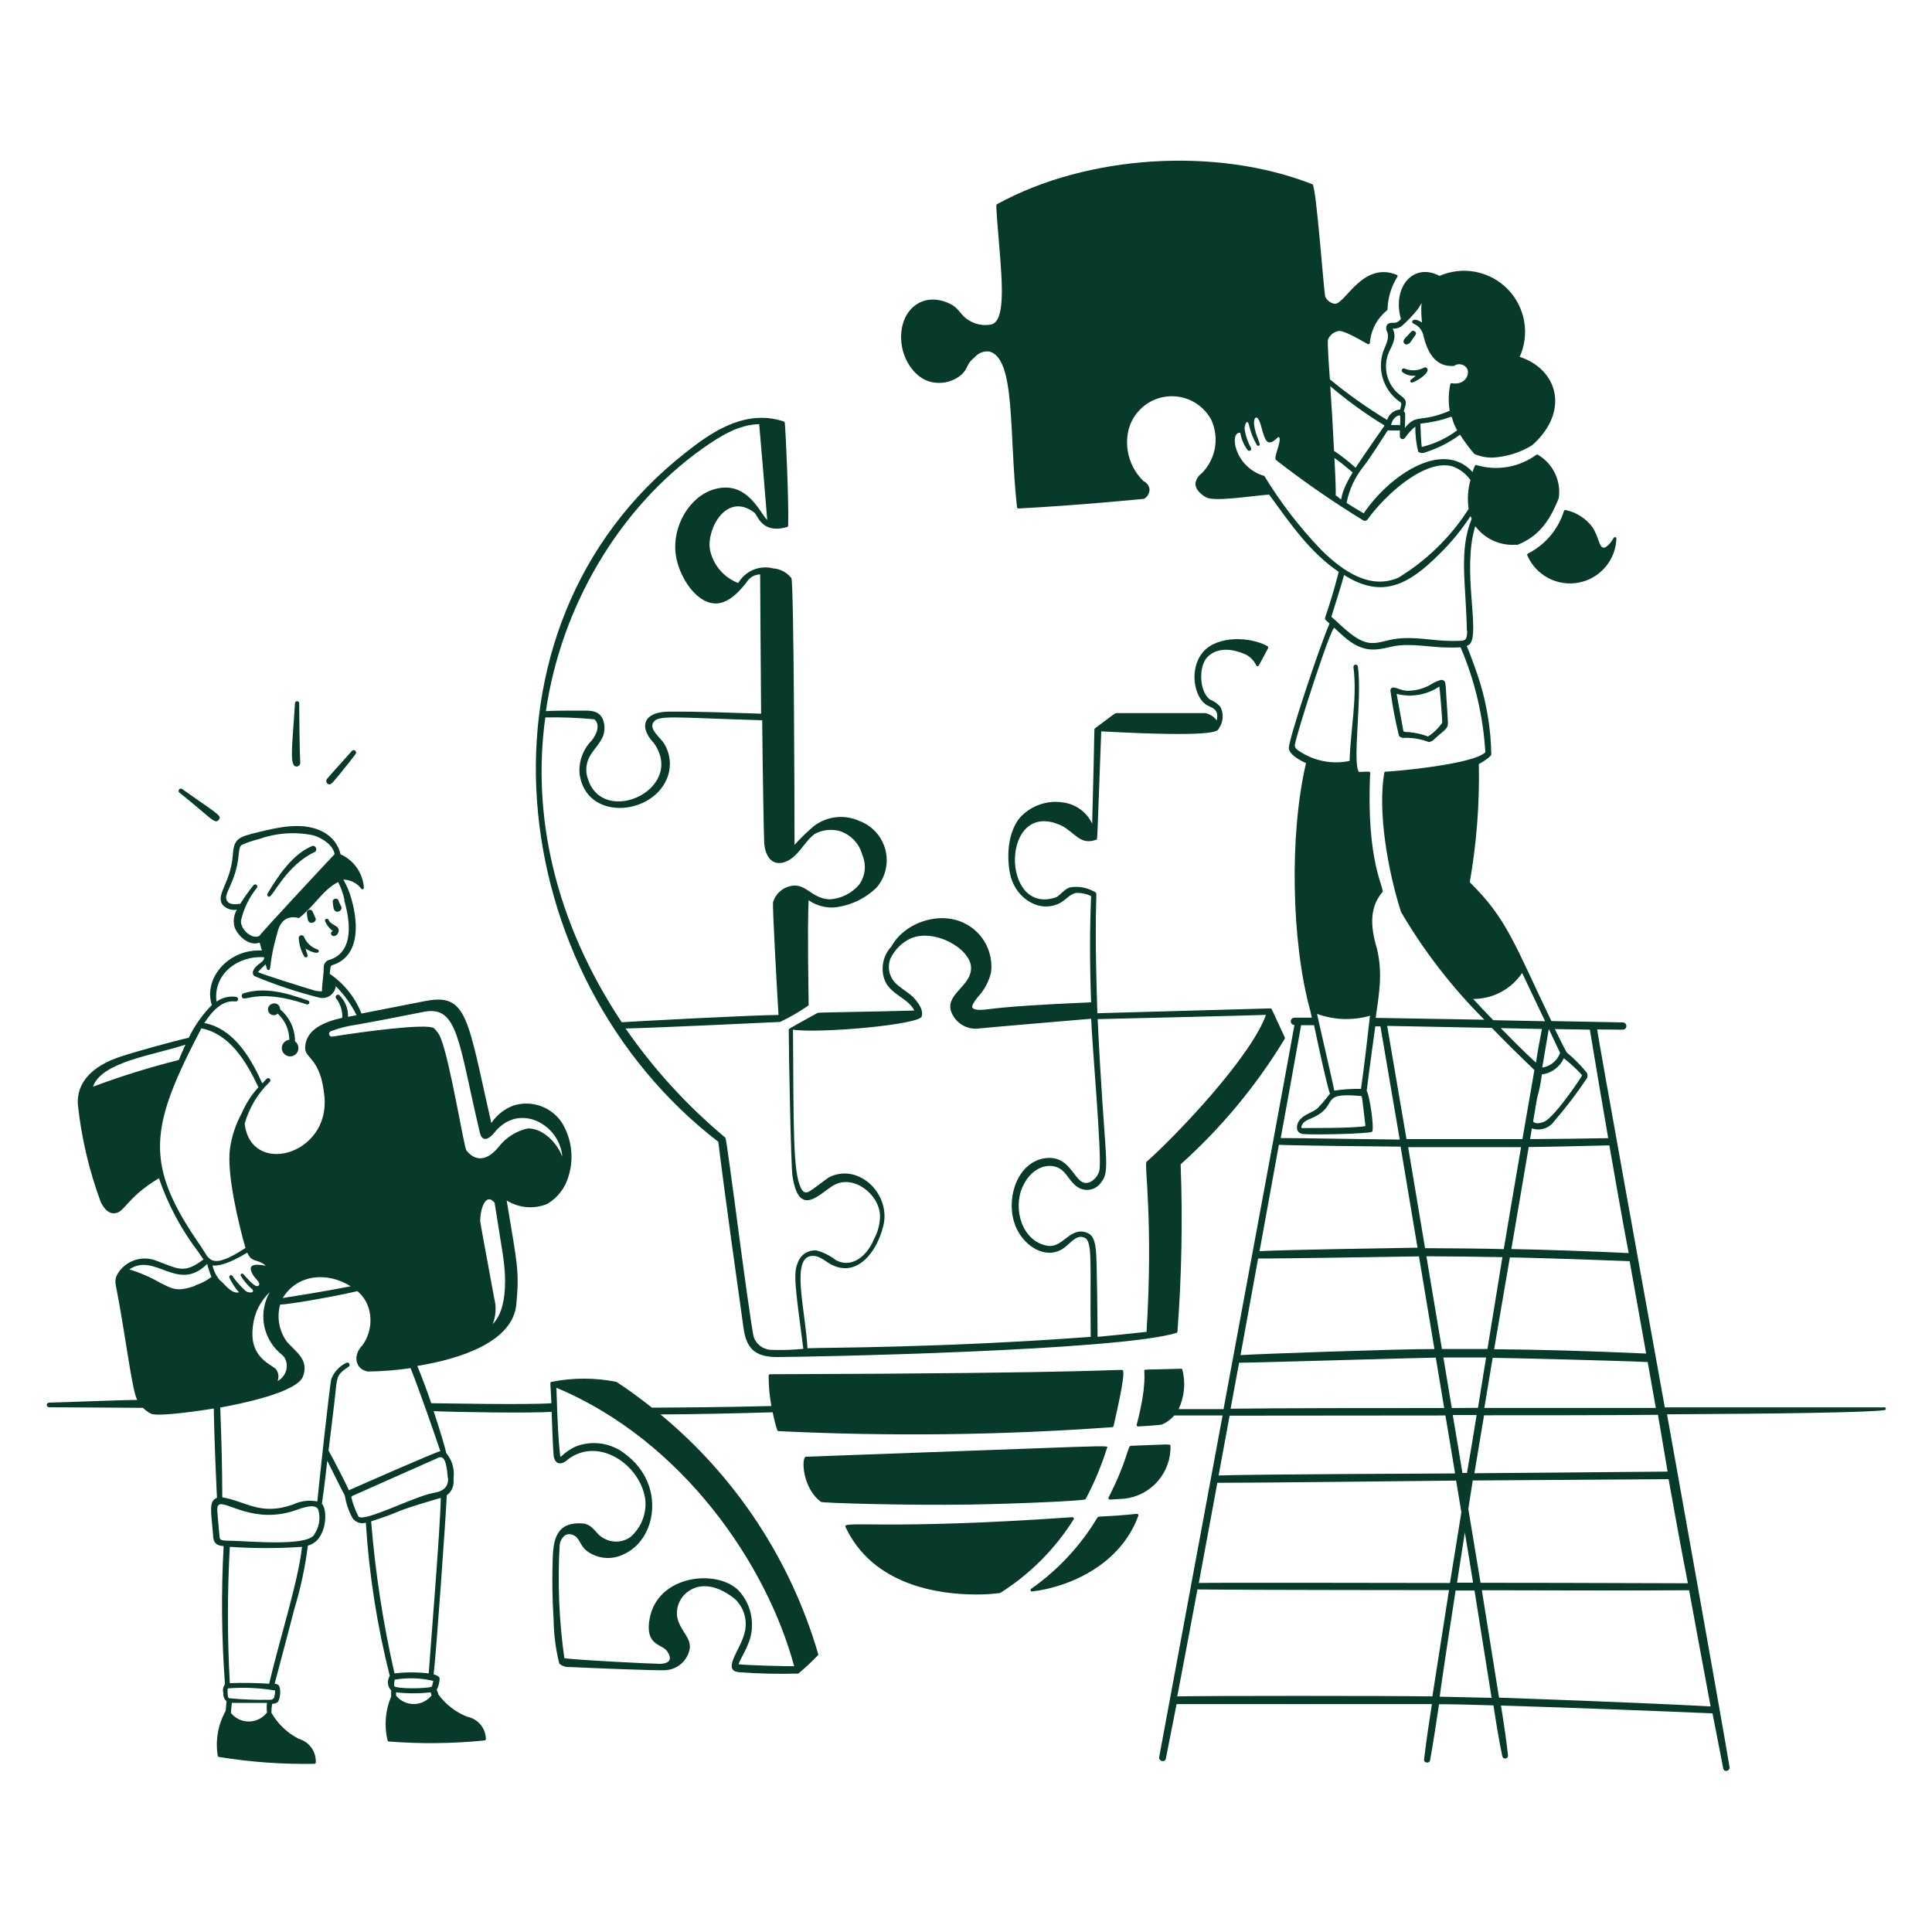 <svg width="400" height="400" viewBox="0 0 400 400" fill="none" xmlns="http://www.w3.org/2000/svg">
<path d="M55.74 185.66C56.5 185.66 59.28 179.16 65.12 176.42C65.86 176.08 65.34 174.84 64.58 175.18C60.58 176.84 57.54 181.38 55.38 185.02C55.341 185.084 55.32 185.157 55.318 185.232C55.317 185.307 55.335 185.381 55.372 185.446C55.409 185.511 55.462 185.566 55.527 185.603C55.592 185.641 55.665 185.66 55.74 185.66ZM68 190.38C67.948 190.306 67.872 190.252 67.784 190.228C67.697 190.203 67.604 190.208 67.521 190.243C67.437 190.278 67.368 190.34 67.324 190.419C67.28 190.499 67.265 190.591 67.28 190.68C67.627 191.526 68.202 192.26 68.94 192.8H68.8C68.699 192.854 68.618 192.941 68.571 193.046C68.524 193.151 68.513 193.268 68.54 193.38C68.7 194.06 69.78 193.92 70.06 193.02C70.52 191.5 68.52 191.74 68 190.38ZM65.16 189.78C65.16 189.58 64.84 189.08 64.78 188.88C64.754 188.732 64.676 188.598 64.561 188.502C64.446 188.406 64.3 188.353 64.15 188.353C64 188.353 63.855 188.406 63.739 188.502C63.624 188.598 63.547 188.732 63.52 188.88C63.546 189.419 63.62 189.954 63.74 190.48C64.16 191.7 66 190.8 65.16 189.78ZM70.54 187.48C70.384 187.191 70.25 186.89 70.14 186.58C70.114 186.432 70.036 186.298 69.921 186.202C69.806 186.106 69.66 186.053 69.51 186.053C69.36 186.053 69.215 186.106 69.1 186.202C68.984 186.298 68.907 186.432 68.88 186.58C68.904 187.112 68.978 187.641 69.1 188.16C69.52 189.4 71.26 188.48 70.54 187.48ZM65.76 196.58C65.135 196.377 64.561 196.042 64.078 195.596C63.595 195.151 63.214 194.606 62.96 194C62.912 193.876 62.823 193.773 62.708 193.707C62.593 193.641 62.459 193.616 62.328 193.637C62.196 193.658 62.077 193.724 61.988 193.822C61.899 193.921 61.847 194.047 61.84 194.18C61.926 195.521 62.308 196.826 62.96 198C63.007 198.091 63.088 198.16 63.184 198.194C63.281 198.227 63.387 198.222 63.48 198.18C64 197.92 63.48 197.52 63.28 196.38C63.94 196.9 65.84 197.68 66 197C66.012 196.913 65.994 196.826 65.951 196.75C65.908 196.674 65.841 196.614 65.76 196.58ZM58 208.98C58.009 208.771 57.962 208.564 57.866 208.378C57.77 208.193 57.627 208.035 57.451 207.922C57.275 207.809 57.073 207.744 56.864 207.733C56.655 207.722 56.447 207.766 56.26 207.86C56.094 207.922 55.943 208.02 55.82 208.148C55.696 208.275 55.602 208.428 55.544 208.596C55.487 208.764 55.468 208.943 55.487 209.119C55.508 209.296 55.566 209.466 55.66 209.617C55.754 209.768 55.879 209.896 56.029 209.992C56.178 210.089 56.346 210.151 56.523 210.174C56.699 210.197 56.878 210.181 57.047 210.127C57.216 210.073 57.371 209.981 57.5 209.86C58.25 210.551 58.85 211.388 59.263 212.321C59.676 213.253 59.893 214.26 59.9 215.28C59.5 215.32 59.126 215.498 58.844 215.785C58.562 216.072 58.389 216.448 58.355 216.849C58.322 217.25 58.43 217.65 58.661 217.979C58.892 218.308 59.231 218.546 59.619 218.652C60.008 218.757 60.42 218.723 60.786 218.555C61.152 218.388 61.447 218.097 61.621 217.734C61.794 217.372 61.836 216.959 61.737 216.569C61.638 216.179 61.406 215.836 61.08 215.6C61.085 214.338 60.812 213.09 60.28 211.946C59.747 210.802 58.969 209.789 58 208.98ZM63.76 207.14C59.44 205.62 54.84 204.24 50.42 205.66C50.352 205.681 50.288 205.715 50.233 205.76C50.177 205.805 50.131 205.861 50.098 205.925C50.064 205.988 50.044 206.057 50.037 206.129C50.031 206.2 50.039 206.272 50.06 206.34C50.48 207.82 52.84 204.34 63.5 207.94C63.553 207.957 63.608 207.964 63.663 207.959C63.718 207.955 63.772 207.94 63.821 207.915C63.87 207.89 63.914 207.855 63.95 207.813C63.986 207.771 64.013 207.723 64.03 207.67C64.047 207.618 64.054 207.562 64.05 207.507C64.045 207.452 64.03 207.398 64.005 207.349C63.98 207.3 63.945 207.256 63.903 207.22C63.861 207.184 63.813 207.157 63.76 207.14ZM316.36 114.6C316.323 114.615 316.289 114.637 316.261 114.666C316.233 114.695 316.212 114.73 316.199 114.768C316.185 114.806 316.18 114.846 316.184 114.886C316.188 114.926 316.2 114.965 316.22 115C317.087 117.001 318.609 118.648 320.535 119.671C322.461 120.694 324.678 121.032 326.821 120.63C328.965 120.228 330.908 119.109 332.332 117.458C333.757 115.806 334.578 113.719 334.66 111.54C334.668 111.471 334.652 111.402 334.614 111.344C334.576 111.285 334.52 111.242 334.454 111.221C334.388 111.2 334.317 111.202 334.252 111.227C334.188 111.253 334.134 111.3 334.1 111.36C332.9 113.36 332.1 113.48 331.88 113.36C331.08 113.22 330.94 110.98 329.68 109.12C328.326 107.318 326.365 106.067 324.16 105.6C324.089 105.584 324.014 105.594 323.948 105.626C323.883 105.659 323.831 105.713 323.8 105.78C323.214 107.674 322.253 109.43 320.975 110.945C319.697 112.46 318.128 113.703 316.36 114.6ZM293.12 77.78C292.34 78.58 291.78 78.64 292.02 79.06C292.067 79.124 292.132 79.172 292.208 79.198C292.283 79.223 292.364 79.224 292.44 79.2C293.86 78.66 296.32 76.94 295.36 76.16C295.275 76.092 295.169 76.055 295.06 76.055C294.951 76.055 294.845 76.092 294.76 76.16C294.163 76.462 293.508 76.635 292.84 76.666C292.171 76.697 291.503 76.586 290.88 76.34C290.44 76.04 289.94 76.72 290.36 77.04C291.146 77.642 292.139 77.908 293.12 77.78ZM291.4 71.28C291.88 71.12 291.86 71.06 292.9 69.58C293.04 69.38 293.44 68.96 292.9 68.6C292.36 68.24 292.14 68.72 291.58 69.32C291.02 69.92 290.28 70.46 290.7 71.08C290.777 71.188 290.888 71.267 291.015 71.304C291.142 71.34 291.278 71.332 291.4 71.28ZM148.72 236.4C149.7 244.78 153.14 269.3 153.94 274.96C154.5 278.96 156.12 280.96 160.84 280.96C167.38 280.96 231.56 279.68 243.58 275.96C243.635 275.941 243.683 275.906 243.719 275.86C243.754 275.814 243.776 275.758 243.78 275.7C244.65 264.175 244.87 252.61 244.44 241.06C252.868 233.503 260.133 224.741 266 215.06C266.02 215.016 266.03 214.968 266.03 214.92C266.03 214.872 266.02 214.824 266 214.78C263.06 208.42 263.3 208.78 263.02 208.78L227.2 209.78C226.3 182.58 227.64 185.24 226.5 184.58C224.962 183.721 223.173 183.424 221.44 183.74C220.32 184.18 219.66 185.14 218.74 185.74C207 189.9 207.14 164.8 219.94 171.02C222.74 172.58 223.7 175.02 226.96 173.86C227.24 173.86 227.1 175.24 228 151.42C251.56 152.68 252.12 151.42 252.34 150.84C252.808 150.186 253.083 149.415 253.136 148.613C253.189 147.811 253.018 147.01 252.64 146.3C252.056 145.656 251.33 145.156 250.52 144.84C248.52 143.38 248.18 139.06 249.42 136.84C249.42 136.66 251.7 132.66 258.1 135.6C258.976 136.102 259.675 136.864 260.1 137.78C260.127 137.826 260.164 137.864 260.21 137.89C260.256 137.917 260.308 137.93 260.36 137.93C260.413 137.93 260.465 137.917 260.51 137.89C260.556 137.864 260.594 137.826 260.62 137.78C262.62 134.04 262.78 134.04 262.42 133.78C258.82 131.78 251.96 131.54 249.04 135.04C246.12 138.54 247.26 144.22 249.66 145.86C250.7 146.56 252.5 146.6 251.9 149.16C251.336 148.362 250.482 147.816 249.52 147.64H231.1C230.9 147.64 230.9 147.64 226.7 150.8C226.46 150.98 226.7 149.82 226.12 170.52C225.565 169.348 224.725 168.333 223.677 167.568C222.629 166.803 221.406 166.312 220.12 166.14C218.493 165.882 216.827 166.03 215.271 166.571C213.715 167.112 212.317 168.029 211.2 169.24C208.02 173.06 208.68 179.24 209.2 181.24C210.34 186.14 215.48 189.24 219.62 186.86C220.78 186.22 221.62 184.98 222.92 184.86C223.952 184.842 224.973 185.068 225.9 185.52C225.62 192.06 225.6 199.04 225.9 207.52C215.46 207.96 208.54 208.42 204.16 209C202.02 209.26 201.44 208.86 201.3 208.58C201.16 208.3 201.64 207.4 202.42 206.46C203.768 205.029 204.72 203.271 205.18 201.36C205.387 199.725 205.187 198.065 204.597 196.526C204.008 194.987 203.047 193.618 201.8 192.54C196.28 187.78 187.48 190.54 184.54 195.98C183.681 196.899 183.098 198.04 182.858 199.275C182.617 200.509 182.729 201.786 183.18 202.96C184.38 205.94 188.02 206.62 189.3 209.22C179.98 209.5 169.5 209.58 169.3 209.7C163.3 213 163.3 213 163.3 213.2C163.3 217.66 163.76 241.38 164.06 243.38C165.4 252.4 169.68 247.1 172.62 245.38C176.62 243.12 182 247.14 182.2 251.64C182.201 253.36 181.768 255.052 180.94 256.56C179.58 259.96 176.36 262.7 173.06 260.9C171.876 259.97 170.515 259.289 169.06 258.9C168.253 258.824 167.444 259.013 166.754 259.439C166.064 259.865 165.533 260.504 165.24 261.26C164.2 263.5 164.58 266.06 166.32 279.26C164.201 279.474 162.069 279.548 159.94 279.48C159.108 279.505 158.29 279.27 157.598 278.807C156.906 278.345 156.375 277.678 156.08 276.9C155.7 275.84 153.58 260.16 152.08 248.7C150.3 235.6 150.3 235.6 150.08 235.46C142.246 228.911 135.331 221.336 129.52 212.94C136.22 212.8 161.36 211.58 161.52 211.58C163.518 210.627 165.438 209.517 167.26 208.26C167.306 208.233 167.345 208.196 167.373 208.15C167.401 208.105 167.417 208.053 167.42 208C167.18 193.12 167.32 188 167.42 186.38C168.956 187.456 170.808 187.984 172.68 187.88C176.035 187.541 179.17 186.058 181.56 183.68C182.454 182.613 183.078 181.346 183.38 179.986C183.681 178.627 183.651 177.215 183.292 175.87C182.933 174.525 182.256 173.285 181.318 172.257C180.379 171.228 179.207 170.44 177.9 169.96C176.383 169.272 174.706 169.009 173.051 169.199C171.395 169.389 169.822 170.026 168.5 171.04C167.081 172.242 165.744 173.538 164.5 174.92C164.5 167.9 164.38 120.54 163.84 119.68C163.388 119.102 162.82 118.625 162.173 118.281C161.525 117.936 160.812 117.732 160.08 117.68C158.765 117.339 157.375 117.42 156.108 117.911C154.841 118.403 153.761 119.281 153.02 120.42L152.82 120.7C151.338 120.128 150.025 119.19 149.004 117.973C147.982 116.755 147.286 115.299 146.98 113.74C146.28 109.52 150.42 101.74 156.2 106.14C156.84 106.64 157.74 110.66 162.98 109.1C163.038 109.08 163.089 109.042 163.124 108.992C163.16 108.942 163.18 108.882 163.18 108.82C163.34 104.26 162.7 89.74 162.48 87.52C162.472 87.463 162.449 87.41 162.414 87.364C162.379 87.319 162.333 87.283 162.28 87.26C153.82 84.44 146.4 90.22 142 93.66C95.56 130 104 202 148.72 236.4ZM147.72 101.34C142.66 102.9 139.08 109.1 139.92 114.9C140.54 119.38 144.32 125.48 148.8 124.9C151.46 124.52 153.68 121.7 154.62 120.48C154.915 120.012 155.322 119.624 155.803 119.352C156.285 119.079 156.827 118.931 157.38 118.92C157.38 119.94 157.52 141.7 157.58 147.76C151.58 147.58 144.86 147.28 138.24 147.34C133.32 147.46 132.12 150.42 135.42 153.9C142.26 163.72 123.62 171.9 121.42 160.08C121.1 156.72 123.14 155.42 124.38 153.34C124.813 152.67 125.074 151.903 125.14 151.108C125.207 150.312 125.076 149.513 124.76 148.78C123.84 146.98 122.08 147.12 120.06 147.12C117.68 147.12 114.32 147.12 113.02 147.24C116.16 125.76 128 105.24 145.54 92.8C149.08 90.32 152.88 87.9 157.18 87.82C157.58 92.14 158.56 104.1 158.84 107.64C157.36 106.32 154.7 99.2 147.72 101.34ZM112.9 148.54C116.285 148.471 119.67 148.598 123.04 148.92C124.5 150.14 123.3 152.36 122.46 153.36C121.572 154.274 120.892 155.369 120.467 156.57C120.042 157.772 119.883 159.051 120 160.32C121.4 169.88 134.66 168.94 138 161.4C138.536 160.195 138.765 158.875 138.667 157.56C138.569 156.244 138.148 154.973 137.44 153.86C136.6 152.62 134.44 151.02 135.22 149.64C136.18 147.94 139.22 148.58 157.8 149.12C157.92 161.38 158.14 172.64 158.2 173.9C158.2 176.84 159.58 179.42 162.4 178.5C165.22 177.58 166.4 174.38 168.64 172.68C169.448 172.237 170.336 171.957 171.252 171.858C172.169 171.758 173.096 171.84 173.98 172.1C175.079 172.478 176.069 173.121 176.86 173.972C177.652 174.824 178.222 175.856 178.52 176.98C178.955 177.966 179.129 179.047 179.023 180.119C178.918 181.191 178.538 182.218 177.92 183.1C177.154 184.018 176.205 184.768 175.135 185.301C174.064 185.835 172.895 186.141 171.7 186.2C167.84 185.98 166.78 182.58 163.46 183.5C162.662 183.707 161.93 184.116 161.335 184.686C160.74 185.257 160.301 185.971 160.06 186.76C159.88 187.46 160.84 204.42 161.18 210.14C156.02 210.14 131.64 211.46 128.72 211.64C114.74 190.58 110.12 168.56 112.9 148.54ZM262.1 210.12C258.92 219 243.22 235.4 237.38 240.54C236.84 241 238.8 252.68 237.38 275.74C235.02 276.02 228.72 276.66 227.24 276.78C227.24 274.66 227.12 260.78 226.9 258.9C226.68 257.02 226.4 255.6 224.76 255.12C221.4 254.12 219.94 258.56 216.76 257.9C211.62 256.96 209.64 250.3 211.72 245.7C213.8 241.1 218.1 240.36 220.24 242.6C221.26 243.68 222 245.22 223.46 245.98C224.213 246.357 225.076 246.453 225.893 246.252C226.71 246.05 227.429 245.564 227.92 244.88C230.08 242.16 228.64 240.42 227.26 211C231.84 210.9 257.56 210.28 262.1 210.12ZM190.84 210.4C191.32 208.76 189.42 206.86 189.02 206.4C187.8 205.26 186.26 204.5 185.18 203.3C184.625 202.656 184.252 201.875 184.101 201.037C183.949 200.2 184.025 199.338 184.32 198.54C185.203 196.631 186.743 195.105 188.66 194.24C193.64 192.24 200.86 196.42 201.04 200.24C201.22 204.06 196.04 205.62 196.82 209.12C197.192 210.372 198.005 211.447 199.108 212.145C200.211 212.844 201.53 213.119 202.82 212.92C205.02 212.68 225.92 210.92 225.92 210.92C226.04 215.62 228.2 239.66 227.62 242.3C227.497 242.836 227.252 243.336 226.906 243.762C226.559 244.189 226.119 244.53 225.62 244.76C222.36 246.06 222.22 238.96 216.34 239.8C210.9 240.58 208.34 247.46 209.92 252.88C211.14 257.3 215.92 261 219.92 258.62C221.46 257.7 222.76 255.46 224.52 256.24C226.28 257.02 225.64 261.3 225.82 276.78C194.48 279.1 170.7 278.98 167.18 279.14C166.74 270.96 163.52 259.8 168.42 260.02C169.92 260.02 171.24 261.52 172.54 262.02C177.6 264.26 181.54 259.22 182.88 253.82C184.5 247.28 177.86 240.72 171.72 243.7C171 244.12 168.26 246.32 167.46 246.72C166.66 247.12 166.18 246.72 165.8 245.92C164.16 242.56 164.32 233.38 164.18 213.18C169.48 214 190.68 212.16 190.84 210.4ZM290.82 152.76C292.535 152.721 294.241 153.02 295.84 153.64C296.315 153.552 296.745 153.305 297.06 152.94C299.5 150.72 299.88 150.94 299.76 149.1C299.22 141.4 299.46 141.28 298.88 140.88C298.746 140.803 298.595 140.762 298.44 140.762C298.286 140.762 298.134 140.803 298 140.88C297.413 141.061 296.854 141.323 296.34 141.66C294.858 142.543 293.166 143.013 291.44 143.02C289.98 143.02 288.62 141.98 288.06 142.48C287.986 142.555 287.931 142.647 287.9 142.748C287.868 142.849 287.862 142.956 287.88 143.06C288.303 146.182 288.89 149.28 289.64 152.34C289.781 152.51 289.964 152.639 290.172 152.713C290.38 152.787 290.604 152.803 290.82 152.76ZM298 142.14C298.18 143.42 298.58 148.52 298.6 149.62C297.817 150.757 296.818 151.729 295.66 152.48C294.341 151.989 292.962 151.68 291.56 151.56C290.96 151.56 290.6 151.56 290.54 151.28C290.3 149.84 289.34 144.76 289.16 143.66C290.658 144.044 292.219 144.108 293.743 143.846C295.266 143.584 296.717 143.003 298 142.14Z" fill="#083A2B"/>
<path d="M390 291.38H344.68C341.22 272.14 330.68 213.88 330.68 213.14C336.14 213.14 336.22 213.32 336.52 212.96C336.621 212.853 336.688 212.719 336.714 212.574C336.74 212.429 336.723 212.28 336.666 212.145C336.609 212.009 336.514 211.893 336.392 211.811C336.27 211.728 336.127 211.683 335.98 211.68L321.2 211.4C313.52 195.4 312.02 190.24 304.3 182.66C305.715 174.587 306.345 166.395 306.18 158.2C307.8 157.28 308.6 156.62 308.76 156.2C308.659 150.48 307.66 144.811 305.8 139.4C305.14 137.6 304.52 135.74 303.68 133.74C303.9 133.656 304.103 133.534 304.28 133.38C306.54 131.08 302.62 118.02 305.44 108.94C306.406 110.233 307.681 111.263 309.149 111.934C310.617 112.605 312.23 112.896 313.84 112.78C313.972 112.811 314.109 112.811 314.24 112.78C319.22 110.78 321.2 106.9 322.74 103.12V103.02C322.97 101.282 322.684 99.515 321.915 97.939C321.147 96.363 319.931 95.049 318.42 94.16C318.37 94.126 318.311 94.107 318.25 94.107C318.19 94.107 318.13 94.126 318.08 94.16C316.323 95.442 314.294 96.302 312.15 96.673C310.007 97.044 307.806 96.917 305.72 96.3C305.34 96.16 305.28 96.58 304.88 97.72C298.54 90.8 287.44 98.7 282.34 106.28C281.14 105.587 279.96 104.867 278.8 104.12C279.331 101.358 280.533 98.769 282.3 96.58C284.1 94.2 285.7 91.56 287.32 89.1C288.153 89.15 288.988 89.15 289.82 89.1V90.32C289.817 90.445 289.855 90.568 289.927 90.671C290 90.773 290.103 90.849 290.223 90.887C290.342 90.925 290.471 90.924 290.589 90.883C290.708 90.842 290.81 90.764 290.88 90.66C291.481 89.784 292.201 88.996 293.02 88.32C293.008 90.071 293.209 91.818 293.62 93.52C293.779 93.645 293.965 93.731 294.162 93.773C294.36 93.814 294.565 93.81 294.76 93.76C297.461 92.941 300.004 91.67 302.28 90C303.18 91.4 304.176 92.737 305.26 94C306.454 94.512 307.742 94.764 309.04 94.74C311.938 94.583 314.75 93.703 317.22 92.18C324.98 85.3 322.66 76.52 314.64 73.88C315.687 71.551 316.004 68.959 315.549 66.447C315.094 63.934 313.889 61.618 312.092 59.803C310.295 57.989 307.99 56.762 305.482 56.283C302.974 55.804 300.379 56.096 298.04 57.12C292.64 54.26 288.18 59.4 290.04 66.04C289.795 66.379 289.453 66.637 289.06 66.78C288.56 66.94 287.46 66.54 287.06 67.48C286.999 67.675 286.978 67.88 286.999 68.082C287.019 68.285 287.081 68.482 287.18 68.66C287.76 70.04 286.84 71.5 286.36 72.82C285.732 74.727 285.748 76.788 286.406 78.685C287.064 80.582 288.327 82.211 290 83.32C290.3 83.58 290 84.12 289.88 84.78C289.267 84.831 288.682 85.064 288.201 85.449C287.72 85.833 287.365 86.353 287.18 86.94C283.035 84.431 279.078 81.624 275.34 78.54C275.2 76.54 274.76 70.8 274.96 70.28C275.132 69.857 275.404 69.481 275.752 69.185C276.1 68.889 276.515 68.682 276.96 68.58C277.82 68.12 281.5 70.3 283.18 71.24C283.226 71.264 283.276 71.276 283.327 71.275C283.379 71.273 283.429 71.259 283.473 71.233C283.517 71.207 283.554 71.17 283.579 71.126C283.605 71.082 283.619 71.031 283.62 70.98C283.722 69.678 284.089 68.411 284.697 67.255C285.306 66.1 286.144 65.081 287.16 64.26C287.205 64.23 287.24 64.188 287.262 64.138C287.283 64.088 287.289 64.033 287.28 63.98C287.347 61.635 288.037 59.35 289.28 57.36C289.313 57.326 289.336 57.283 289.348 57.237C289.36 57.191 289.36 57.143 289.348 57.097C289.336 57.051 289.312 57.008 289.28 56.974C289.247 56.94 289.206 56.914 289.16 56.9C282.16 54.04 278.54 62.9 276.38 62.9C275.948 62.846 275.537 62.681 275.187 62.422C274.836 62.163 274.559 61.818 274.38 61.42C274.08 60.52 272.52 38.48 271.74 38.16C251.9 30.34 225.04 32.02 206.42 42.28C206.22 42.38 206.14 42.04 206.84 50.42C207.54 58.8 208.16 66.54 205.2 67.18C203.948 67.425 202.651 67.286 201.48 66.78C198.76 65.6 198.92 63.96 196.66 62.88C190.66 60.02 185.82 64.68 186.66 71.22C187.08 74.82 189.76 78.84 193.54 79.22C194.542 79.348 195.56 79.261 196.526 78.965C197.492 78.668 198.383 78.169 199.14 77.5C200.6 76.08 199.9 75.5 201.84 73.92C202.211 73.496 202.68 73.17 203.207 72.971C203.734 72.772 204.302 72.707 204.86 72.78C210.32 74.3 208.86 89.62 210.56 105C210.565 105.076 210.599 105.147 210.655 105.199C210.711 105.251 210.784 105.28 210.86 105.28C224.28 104.56 236.68 103.28 236.86 103.28C237.213 103.081 237.506 102.79 237.707 102.438C237.908 102.086 238.009 101.685 238 101.28C237.949 100.922 237.809 100.582 237.592 100.292C237.376 100.002 237.089 99.771 236.76 99.62C235.37 98.277 234.351 96.596 233.805 94.742C233.258 92.887 233.201 90.923 233.64 89.04C234.093 87.235 235.08 85.608 236.471 84.372C237.862 83.135 239.594 82.347 241.44 82.11C243.286 81.872 245.161 82.197 246.82 83.04C248.479 83.884 249.845 85.208 250.74 86.84C251.603 88.674 251.88 90.73 251.533 92.727C251.186 94.723 250.231 96.565 248.8 98C248.446 98.246 248.147 98.563 247.923 98.932C247.699 99.301 247.555 99.712 247.5 100.14C247.5 101.7 249.36 102.78 249.74 102.98C251.48 103.92 259.12 102.66 262.76 102.4C267.02 108.24 271.22 114.4 277.18 118.4C274.54 128.4 273.96 127.9 274.52 128.4L275.26 129.1C273.12 134.04 266.64 153.54 266.84 154.98C266.98 155.94 268.16 156.98 270.4 158C266.96 172.52 267.32 194.98 271.28 209.26L271.6 210.7H268C267.799 210.7 267.605 210.78 267.463 210.923C267.32 211.065 267.24 211.259 267.24 211.46C267.24 211.662 267.32 211.855 267.463 211.997C267.605 212.14 267.799 212.22 268 212.22C266.14 222.54 259.6 257.9 253.32 291.74H244.02C245.225 289.202 245.501 286.321 244.8 283.6C244.795 283.566 244.784 283.533 244.766 283.503C244.748 283.473 244.724 283.447 244.697 283.427C244.669 283.406 244.637 283.392 244.603 283.384C244.569 283.376 244.534 283.374 244.5 283.38C237.22 283.6 237.12 283.48 236.94 283.68C236.76 283.88 237.6 286.36 235.34 294.96C235.328 295.005 235.326 295.053 235.335 295.1C235.345 295.146 235.365 295.189 235.394 295.226C235.423 295.263 235.461 295.293 235.503 295.313C235.546 295.332 235.593 295.342 235.64 295.34C235.84 295.34 240.36 295.04 240.56 294.94C241.543 294.511 242.417 293.869 243.12 293.06H253.12C250.52 307.06 240.58 360.58 240 363.76C239.84 364.66 241.2 365 241.38 364.1L243.6 352.82H296.46C295.86 356.68 295.28 360.46 294.84 364.28C294.74 365.02 295.94 365.18 296.08 364.46C296.8 360.46 297.38 356.56 297.94 352.84C301.7 352.84 305.44 352.98 309.2 353.08C309.7 356.3 310.28 360.02 311.04 363.64C311.078 363.784 311.167 363.908 311.291 363.99C311.415 364.072 311.565 364.105 311.711 364.082C311.858 364.06 311.991 363.984 312.085 363.869C312.179 363.754 312.227 363.608 312.22 363.46C311.84 360 311.32 356.58 310.76 353.12C318 353.3 346.12 354.34 354.56 354.74C355.1 357.56 356.56 364.96 356.78 366.16C356.96 367 358.2 366.68 358.08 365.86C357.62 362.9 354.76 346.58 345.14 292.82C368.4 292.7 386.96 292.44 390.26 291.94C390.334 291.906 390.392 291.843 390.42 291.766C390.448 291.689 390.445 291.604 390.41 291.53C390.376 291.456 390.313 291.398 390.236 291.37C390.159 291.342 390.074 291.346 390 291.38ZM276.28 130C278.64 132.26 280.98 134.48 284.28 134.48C286.28 134.48 287.92 133.78 289.76 133.62C293.76 133.26 297.16 134.32 302.4 134.02C305.353 140.916 307.085 148.272 307.52 155.76C305 158.28 288.3 159.76 286.88 159.76C286.812 159.759 286.747 159.783 286.695 159.827C286.644 159.872 286.61 159.933 286.6 160C285.2 168 287.32 180.22 290.06 188.8C294.832 196.95 300.633 204.452 307.32 211.12L284.82 210.74C285.54 205.66 286.28 201.56 285.12 196.56C284.04 192.92 283.12 188.3 286.2 184.72C286.8 184.02 282.8 178.72 283.68 160.06C283.68 159.62 283.28 159.78 281.34 159.82C279.96 157.82 282.02 144.64 281.14 138C281.122 137.878 281.055 137.768 280.956 137.695C280.857 137.622 280.732 137.592 280.61 137.61C280.488 137.629 280.379 137.695 280.305 137.794C280.232 137.894 280.202 138.018 280.22 138.14C281.04 144.56 279.6 151.06 279.42 157.54C276.157 158.227 272.756 157.693 269.86 156.04C268.84 155.44 267.98 154.98 268.08 154.24C268.46 151.76 275.66 129.42 276.28 130ZM308.88 212.82C311.48 215.5 314.54 218.54 317.68 221.54C316.88 226.12 316.06 230.84 315.2 235.84H291.2C290.04 228.98 288.76 221.52 287.2 212.4L308.88 212.82ZM318.28 227.18C318.724 225.635 319.038 224.057 319.22 222.46C320.202 222.331 321.136 221.955 321.933 221.368C322.731 220.78 323.366 220 323.78 219.1C325.133 220.163 326.397 221.333 327.56 222.6C327.56 222.86 322.04 231.06 319.82 232.18C319.14 232.52 317.82 232.82 317.42 232.18C318.3 226.94 318.22 227.4 318.28 227.2V227.18ZM295.04 258.4C294.62 255.92 291.8 239.02 291.54 237.5H314.92C313.58 245.28 312.42 252.18 311.34 258.62C309.18 258.52 299.22 258.42 295.04 258.42V258.4ZM302.78 304.96C302.58 303.76 301.74 298.58 300.78 292.96H305.72C305.08 296.96 304.42 300.96 303.72 304.96H302.78ZM311.06 260.26C310.4 264.36 308.46 276.26 307.96 279.3H298.54L295.32 260.1C300.54 260.12 305.84 260.18 311.06 260.28V260.26ZM300.58 291.52C299.94 287.72 299.3 283.86 298.84 281.06H307.68L306 291.48L300.58 291.52ZM318 220C317.8 219.82 315.42 217.7 310.72 212.86L319.24 213.04C318.78 215.32 318.36 217.64 318 220ZM301.66 327.68L303.28 317.28C303.867 320.747 304.434 324.213 304.98 327.68H301.66ZM341.14 282L342.82 291.5H307.32C307.94 287.72 308.56 283.94 309.04 281.12C314.14 281.2 334.74 281.7 341.14 282ZM309.34 279.38C310.42 273.047 311.507 266.7 312.6 260.34C315.86 260.34 331.62 260.88 337.4 261.12C338.14 265.12 340.24 277.12 340.82 280.24C328.56 279.68 318.52 279.42 309.34 279.34V279.38ZM312.9 258.64C313.7 254.04 315.94 240.78 316.5 237.48C318.38 237.48 328.5 237.26 333.2 237.14C333.66 239.82 336.08 253.66 337.2 259.44C328.32 259.02 320.38 258.74 312.9 258.6V258.64ZM316.78 235.88C316.9 235.14 317.04 234.38 317.16 233.62C317.977 233.908 318.864 233.923 319.69 233.664C320.516 233.404 321.235 232.883 321.74 232.18C324.191 229.352 326.462 226.373 328.54 223.26C328.653 223.043 328.698 222.798 328.669 222.556C328.64 222.313 328.54 222.085 328.38 221.9C327.171 220.449 325.832 219.11 324.38 217.9C324.04 217.34 323.1 215.5 321.92 213.06L329.16 213.18C330.36 220.42 331.64 227.98 332.96 235.64C327.88 235.74 322.58 235.8 316.78 235.84V235.88ZM323 218C322.711 218.791 322.215 219.49 321.564 220.024C320.914 220.559 320.132 220.909 319.3 221.04C319.76 218.42 320.2 215.78 320.66 213.04L323 218ZM271.52 231.52C277.52 228.94 272.78 226.1 281.52 226.9C282.14 226.9 281.88 226.48 282.7 233.14C280.2 233.64 270.18 233.52 269.54 233.56C269.22 233.44 269.7 232.6 269.96 232.36C270.425 231.993 270.954 231.715 271.52 231.54V231.52ZM276.24 225.78C275.82 223.5 273.3 212.88 272.68 209.92C276.203 211.193 280.037 211.326 283.64 210.3C283.08 215.3 282.44 220.74 281.78 225.44C279.927 225.407 278.074 225.527 276.24 225.8V225.78ZM260.78 259.02C261.68 254.04 264.18 240.34 264.78 237.02C268 237.18 286.02 237.38 289.98 237.4C291.154 244.373 292.32 251.347 293.48 258.32C287.42 258.44 266.8 258.72 260.78 259.04V259.02ZM293.78 260.1C294.44 264.1 296.42 275.96 296.98 279.3C289.24 279.3 260.8 280.3 256.84 280.56L260.48 260.56C266.22 260.58 290.56 260.16 293.78 260.12V260.1ZM297.26 281.06L299 291.52C282 291.52 266.08 291.52 254.78 291.66C255.42 288.18 256.06 284.7 256.54 282.14C260 282.14 293.32 281.12 297.26 281.08V281.06ZM299.26 293.06L301.26 305.06C299.44 305.06 258.42 305.24 252.3 305.48L254.58 293.1L299.26 293.06ZM301.48 306.6C301.48 306.6 302.26 311.34 302.56 313.1L300.2 327.74C293.56 327.74 250.6 327.64 248.2 327.74C248.2 327.74 251.36 310.62 252.04 307C258.72 307.02 296 306.6 301.46 306.54L301.48 306.6ZM301.48 329.3H305.28C305.64 331.62 308.36 348.58 308.82 351.52C305.234 351.427 301.654 351.347 298.08 351.28C298.36 348.72 300.94 332 301.38 329.24L301.48 329.3ZM349.72 329.3C349.72 329.3 352.94 346.86 354.16 353.3C340.86 352.56 315.5 351.66 310.36 351.48C310.02 349.38 306.8 329.24 306.8 329.24C314.34 329.28 342 329.32 349.62 329.24L349.72 329.3ZM306.54 327.76L304 312.4L304.92 306.52L345.46 306.24C346.82 313.82 348.1 320.88 349.46 327.8C333.28 327.72 309.72 327.7 306.44 327.7L306.54 327.76ZM305.26 305.02L307.26 293.02C319.5 293.02 331.88 293.02 343.26 292.92L345.26 304.68L305.26 305.02ZM275.4 226.36C274.591 227.458 273.709 228.5 272.76 229.48C271.62 230.4 269.98 230.68 269 232C268.26 233 268.28 234.5 269.62 234.76C270.96 235.02 283.5 234.76 284.06 234.32C284.62 233.88 283.54 226.62 282.96 225.86C283.38 222.26 284.74 212.5 284.74 212.5H285.8C287.134 220.3 288.467 228.113 289.8 235.94C288.32 235.94 267.42 235.6 265.16 235.62C266.44 228.62 267.94 220.42 269.38 212.26H272.06C273.38 218.58 274.8 224.84 275.3 226.3L275.4 226.36ZM300 329.22C299.58 331.92 296.94 348.7 296.56 351.22C287.14 351.08 249.46 351.08 243.74 351.22C244.98 344.74 246.28 337.88 247.92 329.08C257.62 329.2 298.52 329.22 300 329.22ZM309.16 211.22C307.78 209.8 306.4 208.34 305 206.82C307.003 206.828 308.976 206.34 310.745 205.402C312.514 204.463 314.024 203.102 315.14 201.44L319.9 211.44L309.16 211.22ZM303.76 130.52C303.76 132.52 303.38 132.64 302.18 132.68C297.88 132.84 295.66 132.16 291.66 132.1C284.88 131.98 284.44 135.86 277.48 129.36C276.9 128.8 276.28 128.22 275.64 127.7C276.48 124.94 277.46 122.02 278.28 119.04C286.16 124.08 291.68 121.04 298.02 114.7C300.454 112.329 302.614 109.693 304.46 106.84L304.68 107.44C302 114.1 303.52 120.82 303.7 130.56L303.76 130.52ZM276.56 102.52C276.56 99.8 276.38 97.22 276.28 94.82C277.68 95.78 279.28 97.16 280.06 97.82C276.24 104 278.86 104.1 276.5 102.52H276.56ZM276.2 93.3C275.94 87.98 275.66 83.52 275.42 79.96C278.95 82.961 282.708 85.683 286.66 88.1C286.22 88.76 282.66 93.78 280.66 96.84C279.238 95.556 277.728 94.373 276.14 93.3H276.2ZM261.84 98.56C255.54 96.8 254.44 89.34 256.78 89.6C256.995 90.872 257.502 92.077 258.26 93.12C258.313 93.218 258.403 93.291 258.51 93.323C258.617 93.355 258.732 93.343 258.83 93.29C258.928 93.237 259.001 93.147 259.033 93.04C259.065 92.933 259.053 92.818 259 92.72C258.317 91.48 257.869 90.124 257.68 88.72C257.68 88.04 258.24 86.38 258.64 88.22C258.975 89.587 259.5 90.9 260.2 92.12C260.234 92.175 260.281 92.22 260.337 92.251C260.393 92.283 260.456 92.3 260.52 92.3C261.44 92.3 259.88 90.44 259.64 87.76C259.52 86.48 260.32 85.42 261.08 88.16C261.84 90.9 262.22 92.68 264.24 90.86C264.385 90.71 264.546 90.576 264.72 90.46C265.6 90.92 263.56 94.74 264.18 95.24C269.976 99.747 276.019 103.927 282.28 107.76C282.426 107.833 282.593 107.85 282.751 107.81C282.909 107.769 283.047 107.674 283.14 107.54C286.72 102.54 295 94.92 300.74 96.56C302.23 97.105 303.52 98.088 304.44 99.38C303.9 101.332 303.77 103.375 304.06 105.38C300.353 111.179 295.365 116.051 289.48 119.62C283.86 122.02 278.38 118.66 273.48 113.78C269.04 109.146 265.117 104.042 261.78 98.56H261.84ZM290.14 82C288.835 81.084 287.857 79.775 287.346 78.265C286.835 76.754 286.819 75.12 287.3 73.6C287.84 71.94 289.3 70.32 288.46 68.3C288.431 68.202 288.391 68.108 288.34 68.02C289.01 68.093 289.683 67.907 290.22 67.5C291.399 66.459 292.49 65.322 293.48 64.1C294.94 62.1 293.92 61.92 294.4 66.76C293.78 66.36 292.68 65.84 292.4 66.54C292.12 67.24 293.76 66.78 294.66 69.22V69.36C295.42 72.44 296.84 75.94 300.84 75.78C300.899 75.795 300.961 75.795 301.02 75.78C301.242 75.61 301.5 75.494 301.774 75.442C302.049 75.389 302.332 75.403 302.6 75.48C305.04 76.08 303.96 79.96 300.6 79.34C300.562 79.331 300.522 79.331 300.484 79.338C300.445 79.346 300.409 79.362 300.377 79.384C300.345 79.407 300.318 79.436 300.298 79.47C300.278 79.504 300.265 79.541 300.26 79.58C299.885 81.377 299.844 83.228 300.14 85.04C293.96 87.68 293.38 85.5 290.86 88.6C291 85 290.96 85.46 290.62 85.18C291.16 83.46 291.42 82.98 290.14 82ZM301.68 89.1C299.5 90.733 297.009 91.904 294.36 92.54C294.24 91.84 294.08 88.54 294.08 87.72C303.26 86.58 299.18 84.62 301.68 89.08V89.1ZM289.86 86C289.936 86.665 289.936 87.336 289.86 88C289.86 88.12 289.86 88 289.38 88H288C288.3 86.64 289.16 86 289.86 86ZM37.14 164.1C43.58 169.2 44.48 170.8 45.3 169.72C45.86 168.98 45.44 168.76 40.22 165.12C39.12 164.34 38.22 163.7 37.72 163.36C37.22 163.02 36.68 163.72 37.14 164.1ZM61.36 158.7C61.467 158.706 61.573 158.689 61.673 158.651C61.773 158.613 61.863 158.554 61.939 158.479C62.014 158.403 62.073 158.313 62.111 158.213C62.149 158.113 62.166 158.007 62.16 157.9C62.04 155.9 61.94 147.48 61.94 145.52C61.919 145.422 61.865 145.334 61.786 145.271C61.708 145.208 61.611 145.173 61.51 145.173C61.41 145.173 61.312 145.208 61.234 145.271C61.156 145.334 61.102 145.422 61.08 145.52C60.56 154 59.82 158.7 61.36 158.7ZM68.18 162.4C68.58 162.4 68.66 162.4 72.18 157.98C73.64 156.1 73.82 155.98 73.7 155.66C73.674 155.574 73.626 155.496 73.559 155.435C73.493 155.375 73.412 155.333 73.324 155.314C73.236 155.296 73.144 155.302 73.059 155.331C72.974 155.36 72.898 155.412 72.84 155.48C72.12 156.34 68.04 160.78 67.66 161.32C67.594 161.421 67.555 161.537 67.548 161.658C67.54 161.778 67.563 161.898 67.615 162.007C67.668 162.115 67.747 162.209 67.846 162.278C67.945 162.347 68.06 162.389 68.18 162.4ZM222.28 314.58C222.31 314.533 222.327 314.478 222.327 314.422C222.328 314.366 222.313 314.311 222.283 314.263C222.254 314.215 222.212 314.176 222.162 314.151C222.112 314.126 222.056 314.115 222 314.12C183.04 316.84 174.42 314.76 175.04 316.12C180.7 328.24 194.36 330.12 202.08 330.12C203.745 330.13 205.409 330.029 207.06 329.82C213.211 325.944 218.412 320.736 222.28 314.58Z" fill="#083A2B"/>
<path d="M235.36 313.42C228.44 314.16 227.36 313.8 227.22 314.18C223.726 320.015 219.045 325.05 213.48 328.96C213.428 328.999 213.39 329.053 213.372 329.116C213.353 329.178 213.355 329.244 213.378 329.305C213.4 329.366 213.442 329.418 213.497 329.453C213.551 329.488 213.615 329.505 213.68 329.5C221.54 328.56 232.02 323.9 235.68 313.82C235.698 313.772 235.703 313.72 235.694 313.669C235.686 313.618 235.665 313.57 235.632 313.53C235.6 313.49 235.558 313.459 235.511 313.44C235.463 313.42 235.411 313.414 235.36 313.42ZM201.06 311.5C209.88 311.36 224.56 310.74 224.76 310.4C226.56 307.003 228.047 303.448 229.2 299.78C229.4 299.12 232.28 299.26 166.86 301.6C165.92 301.6 165.98 307.96 169.98 310.96C170.24 311.16 187.1 311.72 201.06 311.5ZM234.1 299.34C233.48 299.34 233.42 302.38 229.52 310.04C229.496 310.085 229.484 310.136 229.486 310.187C229.487 310.239 229.501 310.289 229.527 310.333C229.553 310.377 229.59 310.414 229.635 310.439C229.679 310.465 229.729 310.479 229.78 310.48L232.88 310.28C235.533 309.962 237.972 308.668 239.721 306.649C241.47 304.629 242.404 302.031 242.34 299.36C242.32 298.88 242 299.06 234.1 299.34Z" fill="#083A2B"/>
<path d="M232.46 283.7C232.14 283.36 229.98 284.32 159.44 284.52C159.364 284.52 159.291 284.549 159.235 284.601C159.179 284.653 159.145 284.724 159.14 284.8C159.137 286.913 159.324 289.021 159.7 291.1C150.88 291.34 139.86 291.42 134.98 291.44C132.6 289.56 130.18 287.76 127.64 286.1C123.19 285.216 118.61 285.216 114.16 286.1C113.82 286.2 113.96 286.1 114.16 290.52C109.34 290.9 90.86 290.52 89.28 290.52C88.36 287.76 87.28 284.96 86.4 282.8C95.52 281.32 106.22 277.74 106.9 270.02C107.56 262.96 107.08 261.8 104.9 248.54C106.142 249.321 107.552 249.794 109.013 249.919C110.474 250.044 111.944 249.818 113.3 249.26C115.461 247.981 117.044 245.918 117.72 243.5C118.287 241.664 118.457 239.728 118.219 237.822C117.981 235.915 117.341 234.08 116.34 232.44C115.283 230.844 113.737 229.634 111.934 228.992C110.131 228.35 108.168 228.311 106.34 228.88C104.453 229.573 102.835 230.847 101.72 232.52C96.76 210.7 96.8 205.54 88.02 207.26C88.02 207.26 77.82 209.26 74.84 209.84C73.522 206.502 71.229 203.637 68.26 201.62C68.44 200.18 68.42 199.94 68.76 199.84C74.28 198.14 74.36 191.72 72.76 186.12C72.375 184.723 71.817 183.379 71.1 182.12C71.819 182.131 72.527 182.306 73.168 182.631C73.809 182.957 74.368 183.425 74.8 184C74.838 184.05 74.891 184.088 74.951 184.106C75.011 184.125 75.075 184.124 75.135 184.105C75.195 184.085 75.247 184.046 75.284 183.995C75.32 183.944 75.34 183.883 75.34 183.82C75.245 182.334 74.745 180.902 73.896 179.679C73.046 178.456 71.879 177.489 70.52 176.88C70.289 175.898 69.85 174.978 69.232 174.181C68.615 173.384 67.833 172.729 66.94 172.26C62.94 170.1 57.94 171.2 53.58 172.26C49.22 173.32 48.44 173.64 48.2 177.04C47.74 183.04 44.42 185.3 46.2 187.46C46.571 187.82 47.021 188.087 47.515 188.24C48.008 188.393 48.531 188.427 49.04 188.34C48.708 188.905 48.499 189.534 48.427 190.185C48.355 190.836 48.42 191.496 48.62 192.12C49.52 194.12 51.78 195.94 53.76 195.14C53.86 195.52 54.02 196.14 54.22 196.8C47.32 196.38 42.04 202.6 43.86 208.08C41.909 210.065 40.295 212.355 39.08 214.86C36.36 215.42 27.32 217.96 25.08 218.72C18.9 220.72 15.82 224.26 16.12 228.72C16.863 235.61 18.455 242.381 20.86 248.88C21.42 250 22.28 251.2 23.54 251.2C25.86 251.2 25.92 248.14 32.9 243.94C34.797 249.452 37.565 254.625 41.1 259.26C41.42 259.7 41.7 260.2 42.14 260.74C38.14 263.78 36.96 262.74 32.38 261.02C30.888 260.431 29.232 260.408 27.725 260.957C26.217 261.507 24.963 262.589 24.2 264C23.895 264.62 23.811 265.325 23.96 266C26.12 277.12 27.24 287.48 28.4 289.84C25.3 289.84 13.16 290.34 10.16 290.4C10.033 290.4 9.911 290.451 9.821 290.541C9.731 290.631 9.68 290.753 9.68 290.88C9.68 291.007 9.731 291.129 9.821 291.219C9.911 291.309 10.033 291.36 10.16 291.36C13.16 291.36 28.86 291.48 29.6 291.48C30.084 291.968 30.645 292.373 31.26 292.68C32.68 293.44 42.66 291.88 44.26 291.62C44.38 298 44.64 304.24 44.92 310.1C43.22 310.8 43.66 312.62 44.1 317.6C44.1 319.34 44.72 320.02 46.3 320.1C45.779 329.636 45.872 339.196 46.58 348.72C46.384 348.971 46.251 349.266 46.192 349.579C46.133 349.892 46.149 350.215 46.24 350.52C46.208 350.835 46.25 351.154 46.365 351.45C46.48 351.745 46.663 352.009 46.9 352.22C46.9 352.32 46.74 354.02 46.72 354.22C45.142 357.047 44.564 360.324 45.08 363.52C45.091 363.58 45.12 363.634 45.163 363.677C45.206 363.72 45.261 363.749 45.32 363.76C51.858 364.823 58.478 365.298 65.1 365.18C65.174 365.18 65.246 365.15 65.298 365.098C65.351 365.045 65.38 364.974 65.38 364.9C65.43 363.803 65.108 362.722 64.465 361.833C63.822 360.943 62.897 360.297 61.84 360C59.479 358.791 57.52 356.922 56.2 354.62C56.185 353.997 56.232 353.374 56.34 352.76C56.737 352.767 57.127 352.655 57.46 352.44C58.04 351.94 58.34 349.12 57.46 348.74C57.268 348.665 57.066 348.618 56.86 348.6C57.3 347.06 60.96 333.06 60.96 333.06C62.254 328.793 63.184 324.424 63.74 320C67.74 319 67.92 312.52 66.64 311.36C67.2 307.72 67.66 303.2 67.76 302.44C68.76 304.44 70.88 308.76 71.38 309.6C71.639 311.222 72.166 312.791 72.94 314.24C73.233 314.69 73.665 315.033 74.17 315.217C74.675 315.401 75.226 315.416 75.74 315.26C76.414 325.963 78.075 336.582 80.7 346.98C80.404 347.439 80.271 347.984 80.322 348.528C80.373 349.072 80.604 349.583 80.98 349.98V351.26C79.77 354.13 79.511 357.312 80.24 360.34C80.256 360.399 80.29 360.451 80.336 360.49C80.382 360.53 80.44 360.554 80.5 360.56C87.107 361.077 93.746 361.003 100.34 360.34C100.377 360.337 100.413 360.328 100.446 360.311C100.479 360.295 100.508 360.272 100.533 360.244C100.557 360.216 100.575 360.184 100.587 360.149C100.598 360.114 100.603 360.077 100.6 360.04C100.58 358.95 100.189 357.9 99.49 357.064C98.792 356.227 97.829 355.654 96.76 355.44C94.362 354.501 92.281 352.898 90.76 350.82C90.76 350.62 90.52 350.14 90.42 349.86C90.799 349.123 91.005 348.309 91.02 347.48C91.02 347.08 90.2 346.78 89.78 346.64C90.28 342.8 92.38 313.06 92.5 309.58C92.989 309.221 93.375 308.74 93.62 308.186C93.866 307.632 93.962 307.023 93.9 306.42V306C94.022 305.086 93.951 304.157 93.693 303.272C93.435 302.386 92.994 301.565 92.4 300.86C92.2 299.86 91.12 296.2 89.78 292.16C93.78 292.36 109.92 292.62 114.22 292.3C114.22 293.26 114.52 300.7 114.62 301.36C114.9 303.36 116.32 303.36 117.6 302.14C123.88 297.38 132.54 303.16 133.6 310.42C133.749 311.86 133.553 313.315 133.028 314.665C132.502 316.014 131.663 317.219 130.58 318.18C129.774 318.773 128.812 319.115 127.812 319.165C126.813 319.215 125.821 318.97 124.96 318.46C123.38 317.72 122.96 315.76 120.76 315.42C115.8 315.02 114.56 317.84 114.44 322.54C114.282 326.82 114.342 331.106 114.62 335.38C114.659 338.436 115.055 341.476 115.8 344.44C116.098 344.697 116.445 344.891 116.819 345.011C117.194 345.131 117.588 345.175 117.98 345.14C120.86 345.28 136.74 345.96 137.98 345.78C139.176 345.666 140.3 345.159 141.176 344.337C142.052 343.516 142.631 342.426 142.82 341.24C143.04 338.94 140.82 337.66 140.22 334.88C140.044 333.789 140.199 332.669 140.667 331.667C141.134 330.665 141.891 329.827 142.84 329.26C144.3 328.34 147.46 327.36 152.08 330.98C153.075 331.892 153.791 333.068 154.145 334.371C154.499 335.673 154.477 337.05 154.08 338.34C153.18 341.7 149.38 345.92 153.08 346.22C157.14 346.517 161.211 346.61 165.28 346.5C166.715 345.301 168.083 344.026 169.38 342.68C169.405 342.634 169.418 342.582 169.418 342.53C169.418 342.478 169.405 342.426 169.38 342.38C163.7 322.974 152.33 305.717 136.74 292.84C142.56 292.84 152.74 292.62 159.98 292.4C160.213 293.652 160.527 294.888 160.92 296.1C160.943 296.153 160.979 296.198 161.024 296.233C161.07 296.268 161.123 296.291 161.18 296.3C184.209 297.418 207.284 297.145 230.28 295.48C230.343 295.475 230.404 295.452 230.454 295.412C230.503 295.373 230.541 295.32 230.56 295.26C230.56 294.96 233.18 284.44 232.46 283.7ZM102 274.16C102.678 272.482 102.797 270.631 102.34 268.88C100.72 259.94 99.44 253.36 99.42 252.76C99.42 250.46 100.48 246.76 102.4 249C102.4 249 103.58 256.48 104.02 259.18C106 271.36 102 274 102 274.16ZM88 209.44C94.84 208.3 94.9 215.7 99.36 234.56C99.68 235.9 100.68 236.56 102.42 234.42C107.5 228.14 115.9 232.82 116.42 239.48C115.08 236.04 111.9 233.48 109.22 233.64C106.834 234.183 104.713 235.541 103.22 237.48C100.36 240.94 98.02 240.02 96.56 238.18C96.06 237.52 93.28 220.18 91.3 215.06C90.996 214.216 90.487 213.46 89.82 212.86C88.24 211.84 75 213.62 68.78 214.62C68.643 214.637 68.505 214.605 68.389 214.529C68.274 214.454 68.189 214.339 68.151 214.207C68.112 214.074 68.122 213.932 68.179 213.806C68.236 213.68 68.335 213.579 68.46 213.52C70.252 212.836 72.118 212.366 74.02 212.12C78.28 211.38 87.04 209.62 88 209.44ZM72.54 266.32C67.48 267.34 60.54 268.42 58.54 268.74C61.54 263.78 67.78 263.26 72.62 266.32H72.54ZM71.26 186.42C72.4 190.26 73.5 196.98 68.3 198.7C67.921 198.772 67.581 198.981 67.345 199.287C67.109 199.593 66.994 199.975 67.02 200.36C67.02 201.98 66.68 203.38 66.66 205.24C66.015 205.266 65.371 205.171 64.76 204.96C64.1 204.78 53.5 201.5 53.42 201.24C53.911 200.679 54.439 200.151 55 199.66C55.22 200.38 55.26 200.9 55.6 200.84C56.24 200.84 55.6 199.4 57.42 193.14C57.96 190.7 59.42 189.56 61.58 190C61.641 190.044 61.715 190.068 61.79 190.068C61.865 190.068 61.939 190.044 62 190C65.24 187.42 66.84 184.24 70 182.62C70.626 183.816 71.078 185.096 71.34 186.42H71.26ZM53.66 193.8C52 194.56 49.66 192.18 49.9 190.56C50.47 188.084 51.599 185.772 53.2 183.8C53.267 183.702 53.291 183.581 53.269 183.465C53.246 183.349 53.178 183.246 53.08 183.18C52.982 183.114 52.862 183.089 52.745 183.112C52.629 183.134 52.526 183.202 52.46 183.3C51.483 184.522 50.575 185.797 49.74 187.12C48.66 187.28 47.52 187.32 47.02 186.54C46.04 185.06 48.88 182.98 49.44 176.76C49.56 175.5 49.7 175.2 50.06 174.92C51.234 174.405 52.453 173.997 53.7 173.7C57.307 172.423 61.197 172.167 64.94 172.96C66.82 173.56 68.94 174.96 69.28 176.84C67.7 178.5 54.48 192.68 53.66 193.8ZM48.8 207.34C48.916 207.341 49.028 207.3 49.115 207.224C49.203 207.149 49.261 207.045 49.278 206.931C49.295 206.816 49.27 206.7 49.208 206.602C49.146 206.505 49.051 206.433 48.94 206.4C47.491 206.168 46.01 206.521 44.82 207.38C44.1 201.76 49.12 197.84 54.66 198.18C54.86 198.88 53.78 199.4 53.18 199.96C52.58 200.52 51.94 201.4 52.66 202.08C57.059 203.923 61.592 205.427 66.22 206.58C66.596 206.654 66.983 206.65 67.357 206.568C67.732 206.485 68.085 206.326 68.395 206.101C68.704 205.876 68.964 205.589 69.158 205.258C69.352 204.928 69.475 204.56 69.52 204.18C71.271 205.932 72.724 207.959 73.82 210.18L72.06 210.52C72.086 209.704 71.945 208.89 71.646 208.13C71.347 207.37 70.896 206.679 70.32 206.1C69.92 205.62 69.24 206.24 69.6 206.72C70.488 207.858 70.935 209.278 70.86 210.72C67.34 211.52 63.22 213.04 63.18 217C63.18 219.26 66.44 219 67.18 227.12C68.24 239.26 51.9 243.6 50.66 232.64C51.59 229.341 53.386 226.351 55.86 223.98C56.26 223.54 55.6 222.92 55.2 223.36L54.3 224.3C52.3 219.9 48.8 213.04 42.3 211.8C44 209.26 46 207 48.8 207.34ZM57.26 283.64C56.6 282.5 51.46 281.44 52.36 274.56C52.649 271.881 53.883 269.392 55.84 267.54C54.715 269.514 54.289 271.81 54.63 274.056C54.971 276.303 56.06 278.369 57.72 279.92C58.46 280.62 58.78 280.66 59.18 281.64C59.454 282.439 59.433 283.309 59.121 284.094C58.809 284.879 58.227 285.527 57.48 285.92C57.619 285.548 57.671 285.15 57.633 284.755C57.594 284.36 57.467 283.979 57.26 283.64ZM19.26 224.96C21.08 219.78 32.04 218.42 38.4 216.28C37.92 217.307 37.46 218.367 37.02 219.46C31.022 220.962 25.113 222.798 19.32 224.96H19.26ZM41.7 258.2C29.7 241.02 30.86 233.58 41.7 212.9C47.58 214.1 50.96 219.7 53.5 225.1C52.052 226.693 50.883 228.519 50.04 230.5C48.795 232.765 47.975 235.239 47.62 237.8C46.88 242.92 49.4 253.42 50.82 258.38C43.46 263.22 43.28 260.52 41.7 258.2ZM40.42 266.2C36.42 267.62 35.56 266.72 33.14 265.58C31.134 264.417 29 263.491 26.78 262.82C32.12 259.18 36.78 267.78 42.9 261.68C43.129 262.6 43.423 263.502 43.78 264.38C42.771 265.153 41.634 265.742 40.42 266.12V266.2ZM44 262C44.94 262.14 47.06 261.86 51.2 259.34C52.1 261.48 53.2 260.6 54.76 261.84C55.06 262.08 55.18 262.08 54.3 261.94C51.64 261.56 51.66 262.52 52.2 263.64C52.74 264.76 54.2 265.64 53.5 266.2C52.8 266.76 50.92 264.3 50.34 263.76C50.279 263.708 50.201 263.679 50.12 263.679C50.04 263.679 49.962 263.708 49.9 263.76C49.846 263.825 49.817 263.906 49.817 263.99C49.817 264.074 49.846 264.155 49.9 264.22C50.445 265.12 51.119 265.936 51.9 266.64C53.24 267.66 51.5 267.92 50.72 267.16C47.92 264.48 48.24 263.8 47.68 264.04C47.597 264.079 47.53 264.148 47.493 264.232C47.457 264.317 47.452 264.412 47.48 264.5C47.989 265.615 48.663 266.646 49.48 267.56C47.82 267.98 46.32 265.56 45.48 265.02C44.753 264.146 44.245 263.11 44 262ZM47.82 354.56C47.82 354.14 47.96 353.16 48 352.56H55.28C55.192 353.224 55.192 353.896 55.28 354.56C54.84 355.133 54.274 355.598 53.627 355.92C52.98 356.242 52.268 356.413 51.545 356.418C50.822 356.424 50.107 356.265 49.455 355.954C48.803 355.642 48.23 355.186 47.78 354.62L47.82 354.56ZM56.96 350C56.957 350.5 56.889 350.997 56.76 351.48C56.669 351.632 56.535 351.755 56.375 351.833C56.216 351.911 56.037 351.941 55.86 351.92C53.043 351.981 50.225 351.874 47.42 351.6C47.12 351.48 47.14 350.64 47.12 350.2C47.1 349.76 47.12 349.64 47.24 349.56C50.486 349.303 53.751 349.45 56.96 350ZM55.74 348.6C53.024 348.421 50.3 348.381 47.58 348.48C47.059 339.081 47.059 329.659 47.58 320.26C52.554 320.596 57.546 320.596 62.52 320.26C61.88 326.94 57.72 340 55.74 348.54V348.6ZM65.04 317.78C63.34 320.18 51.98 319.1 47.94 319C45.48 319 45.52 318.8 45.44 318.02C44.98 312.62 44.78 312.02 45.28 311.58C46.64 310.48 52.56 315.8 61.44 312.6C62.7 312.14 65.44 311.2 65.9 312.6C66.149 313.463 66.201 314.372 66.053 315.258C65.904 316.144 65.558 316.985 65.04 317.72V317.78ZM82 351.06V350.38C84.379 350.648 86.781 350.648 89.16 350.38C89.16 350.54 89.36 351 89.36 351C88.925 351.558 88.369 352.01 87.734 352.322C87.099 352.635 86.402 352.801 85.695 352.806C84.987 352.812 84.287 352.658 83.648 352.356C83.008 352.053 82.445 351.61 82 351.06ZM89.4 349.2C88.44 349.64 82 349.72 81.6 349.06C81.581 348.623 81.622 348.186 81.72 347.76C84.377 347.301 87.099 347.39 89.72 348.02C89.54 348.78 89.44 349.08 89.4 349.2ZM88.76 346.46C86.409 346.18 84.032 346.18 81.68 346.46C79.311 336.097 77.694 325.576 76.84 314.98C84.4 312.54 80.06 313.38 91.26 310.12C91.16 316.6 89 342.74 88.76 346.46ZM92.76 305.92C93 308.68 90.42 308.96 89.6 309.12C85.46 309.96 75.6 315.12 74.24 314.02C73.587 312.749 73.084 311.407 72.74 310.02C72.74 309.76 73.1 309.62 73.52 309.46C73.94 309.3 89.36 302.4 90.82 301.78C92.28 301.16 92.54 304 92.72 306L92.76 305.92ZM91.2 300.44C90.56 300.44 73.04 308.18 72.24 308.54C71.6 307.1 68.88 301.82 68.02 300.32C68.02 300.32 69.3 290.02 69.52 287.7C69.8 284.7 70.08 284.4 72.18 282.96C72.231 282.926 72.275 282.882 72.31 282.831C72.344 282.78 72.368 282.722 72.38 282.662C72.392 282.602 72.392 282.539 72.38 282.479C72.368 282.419 72.344 282.361 72.31 282.31C72.276 282.259 72.232 282.215 72.181 282.18C72.13 282.146 72.073 282.122 72.012 282.11C71.952 282.098 71.89 282.098 71.829 282.11C71.769 282.122 71.711 282.146 71.66 282.18C70.263 282.858 69.171 284.036 68.6 285.48C68.3 286.46 66.04 307.14 65.7 310.86C63.995 310.52 62.226 310.745 60.66 311.5C53.86 313.86 51.16 310.9 46.02 310C46.02 304 45.84 297.7 45.6 291.42C49.14 290.78 61.48 288.38 62.74 284.96C64 281.54 61.32 279.96 59.4 277.8C58.603 276.704 58.064 275.443 57.822 274.11C57.579 272.777 57.64 271.406 58 270.1C59.54 270.1 68.34 268.62 74 267.32C75.233 268.351 76.096 269.755 76.46 271.32C76.751 272.547 76.777 273.823 76.536 275.061C76.294 276.299 75.791 277.472 75.06 278.5C73.06 280.5 73.42 283.38 76.1 283.96C79.079 283.925 82.052 283.691 85 283.26C86.84 287.8 90.36 298 91.16 300.44H91.2ZM164.46 344.98C163 344.98 154.46 344.8 152.9 344.56C153.48 342.88 155.74 340.02 155.68 336.56C155.712 335.182 155.467 333.811 154.958 332.529C154.45 331.248 153.689 330.081 152.72 329.1C148.06 324.84 136.3 326.18 134.54 334.92C133.36 340.76 137.1 340.34 138.12 341.86C139.14 343.38 138.84 344.38 136.7 344.48C135.02 344.48 118.7 343.66 116.84 343.3C115.753 335.584 115.425 327.78 115.86 320C115.891 319.591 116.004 319.192 116.193 318.827C116.382 318.463 116.643 318.141 116.96 317.88C117.193 317.74 117.455 317.656 117.726 317.635C117.997 317.614 118.269 317.657 118.52 317.76C120.04 318.28 119.92 319.76 121.38 321.02C122.432 321.842 123.69 322.359 125.017 322.514C126.343 322.67 127.687 322.457 128.9 321.9C136 318.94 137.84 307.38 129.58 301.14C128.138 299.957 126.405 299.182 124.562 298.897C122.718 298.612 120.832 298.827 119.1 299.52C118.036 300.023 117.063 300.699 116.22 301.52C115.92 301.68 116 301.52 115.88 300.48C115.68 298.72 115.42 295 115.2 287.32C141.52 298.36 158.82 324.12 164.42 344.98H164.46Z" fill="#083A2B"/>
</svg>
